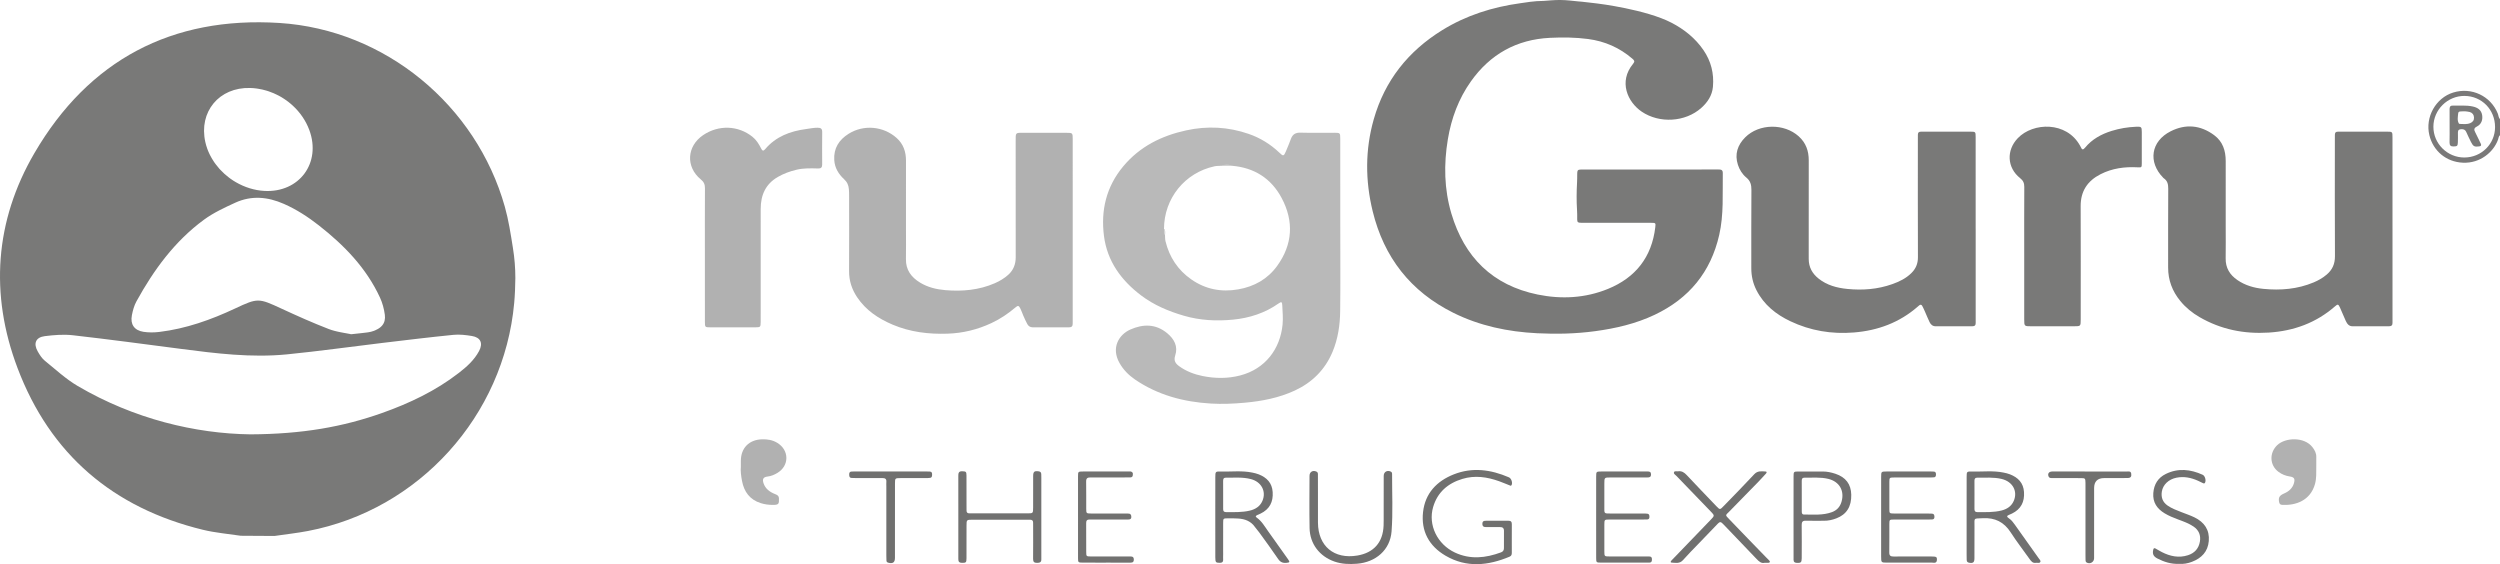 <?xml version="1.0" encoding="UTF-8"?>
<svg id="Layer_1" data-name="Layer 1" xmlns="http://www.w3.org/2000/svg" xmlns:xlink="http://www.w3.org/1999/xlink" viewBox="0 0 864 194.976">
  <path id="logoMark" d="M177.263,85.675c-.764-4.783-1.485-9.584-2.791-14.216-9.904-35.17-41.42-61.192-77.879-63.521C59.387,5.565,30.653,20.785,11.913,52.888-1.787,76.341-3.574,101.705,6.054,127.175c11.291,29.88,33.072,48.372,64.081,55.92,4.268,1.04,8.704,1.405,13.069,2.063,3.912,.026,7.752,.053,11.655,.071,3.85-.569,7.735-.987,11.557-1.716,38.397-7.317,67.735-39.775,71.291-78.786v-.026c.116-1.183,.214-2.738,.285-4.303s.116-3.12,.116-4.303c0-3.494-.285-6.979-.845-10.419ZM86.449,30.405c.764,.018,1.52,.08,2.267,.187,.187,.027,.373,.053,.56,.089,.933,.142,1.849,.355,2.747,.622,.142,.044,.276,.08,.418,.124,.16,.044,.32,.098,.48,.16,.56,.187,1.111,.4,1.645,.631,.036,.009,.071,.027,.098,.044,.578,.249,1.138,.515,1.69,.809,.177,.089,.355,.187,.524,.293,.178,.098,.355,.196,.524,.302,.196,.116,.382,.231,.56,.356,.187,.116,.373,.24,.551,.364,.303,.204,.596,.409,.88,.631,.062,.036,.125,.08,.178,.124,.311,.24,.622,.489,.915,.747,.098,.08,.196,.16,.293,.258,.098,.08,.195,.169,.293,.258,2.578,2.338,4.614,5.263,5.832,8.552,4.178,11.326-3.45,21.666-15.505,21.026-3.494-.187-6.899-1.28-9.903-3.031-.631-.365-1.245-.756-1.831-1.183-.214-.151-.418-.311-.631-.471-1.005-.765-1.947-1.609-2.792-2.525-.16-.151-.293-.302-.445-.462,0-.009-.009-.018-.018-.026-.454-.507-.88-1.04-1.28-1.583-.107-.133-.204-.267-.293-.4-.089-.134-.187-.267-.276-.4-.24-.347-.471-.711-.675-1.076-.116-.187-.222-.373-.32-.569-.107-.177-.196-.355-.285-.533-.018-.018-.036-.044-.036-.062-.089-.16-.169-.32-.24-.48-.125-.258-.24-.524-.355-.791-.08-.187-.16-.373-.231-.569-.071-.187-.142-.365-.205-.551-.258-.72-.462-1.449-.631-2.196-2.32-10.437,4.766-18.981,15.496-18.67ZM45.58,108.941c.32-1.654,.783-3.361,1.591-4.819,5.974-10.855,13.202-20.75,23.284-28.164,3.289-2.418,7.121-4.196,10.864-5.912,5.583-2.552,11.202-2.045,16.776,.409,4.374,1.92,8.321,4.489,12.064,7.414,8.775,6.872,16.429,14.713,21.168,24.982,.853,1.849,1.405,3.912,1.671,5.93,.098,.747,.071,1.414-.071,2-.026,.125-.053,.231-.098,.347-.026,.089-.053,.178-.089,.258-.142,.373-.346,.711-.596,1.022-.062,.071-.116,.142-.187,.213-.071,.089-.16,.178-.249,.258s-.178,.169-.276,.24c-.098,.08-.204,.16-.302,.231-.08,.062-.16,.116-.24,.16-.098,.071-.204,.134-.32,.196-.276,.16-.578,.311-.907,.453-.133,.062-.267,.116-.409,.169-.667,.258-1.36,.427-2.071,.525-.026,0-.053,.009-.08,.009-.178,.027-.355,.044-.533,.071-.293,.036-.596,.071-.907,.107-.249,.027-.497,.053-.755,.089-.32,.036-.649,.071-.996,.107-.756,.08-1.574,.169-2.49,.267-.035,0-.08,0-.124-.009h-.045c-.133-.027-.267-.053-.4-.089-.409-.08-.845-.16-1.298-.24-.257-.053-.524-.098-.8-.142-.364-.071-.738-.133-1.111-.213-.329-.062-.667-.133-1.004-.213-.338-.071-.675-.151-1.022-.249-.347-.089-.685-.187-1.022-.293-.338-.107-.676-.222-1.014-.356-5.512-2.125-10.918-4.552-16.287-7.032-7.904-3.663-8.17-3.752-16.029-.062-8.348,3.921-16.971,6.988-26.173,8.108-1.814,.222-3.716,.24-5.512-.035-3.182-.498-4.614-2.596-4.001-5.734Zm119.992,12.366c-1.671,3.147-4.276,5.467-7.041,7.601-7.993,6.188-16.998,10.455-26.458,13.816-13.575,4.81-27.577,7.299-45.536,7.388-18.945-.249-40.193-5.272-59.672-16.705-4.098-2.409-7.681-5.734-11.397-8.757-.996-.809-1.752-2.018-2.409-3.156-1.601-2.791-.729-4.934,2.445-5.325,3.201-.4,6.525-.667,9.708-.302,12.429,1.413,24.822,3.085,37.215,4.694,12.198,1.591,24.422,3.12,36.726,1.911,11.042-1.094,22.039-2.65,33.054-3.965,8.152-.978,16.305-1.965,24.475-2.783,2.098-.213,4.285,.053,6.392,.391,3.023,.489,3.938,2.48,2.498,5.192Z" style="fill: #797978;"/>
  <g id="tagline">
    <a xlink:href="30.5882352941177">
      <path id="tagline_PathItem_" data-name="tagline &amp;lt;PathItem&amp;gt;" d="M256.038,161.275c0-.91-.003-1.477,0-2.044,.023-4.421,2.872-7.273,7.289-7.403,1.893-.056,3.652,.216,5.297,1.213,4.185,2.536,4.211,7.927,.014,10.421-1.035,.615-2.119,1.094-3.364,1.232-1.497,.167-1.891,.889-1.379,2.365,.654,1.883,2.118,2.957,3.895,3.665,.74,.294,1.383,.533,1.419,1.568,.067,1.924-.133,2.193-2.098,2.2-1.429,.004-2.813-.174-4.187-.606-3.803-1.196-5.768-3.916-6.486-7.676-.332-1.739-.546-3.498-.401-4.934Z" style="fill: #b1b1b1;"/>
    </a>
    <a xlink:href="30.5882352941177">
      <path id="tagline_PathItem_-2" data-name="tagline &amp;lt;PathItem&amp;gt;" d="M800.503,161.589c-.029,1.766,.104,3.743-.445,5.698-1.618,5.76-6.711,7.464-11.38,7.19-.575-.034-.875-.319-.997-.896-.337-1.597,.046-2.318,1.716-3.043,1.639-.711,2.896-1.791,3.396-3.567,.428-1.52,.081-2.074-1.464-2.306-1.436-.216-2.727-.733-3.889-1.601-3.102-2.315-3.21-6.59-.413-9.242,2.775-2.63,9.284-2.933,12.128,.684,.826,1.051,1.388,2.112,1.355,3.467-.028,1.134-.006,2.268-.006,3.616Z" style="fill: #b1b1b1;"/>
    </a>
    <a xlink:href="56.123137254902">
      <path id="tagline_PathItem_-3" data-name="tagline &amp;lt;PathItem&amp;gt;" d="M522.479,186.344c0,1.56-.005,3.121,.002,4.681,.003,.602-.107,1.085-.76,1.359-7.423,3.108-14.88,3.901-22.114-.32-5.71-3.332-8.556-8.476-7.795-15.142,.741-6.488,4.76-10.665,10.619-12.983,6.43-2.544,12.825-1.666,19.044,1.023,.877,.379,1.345,1.918,.923,2.683-.221,.401-.488,.162-.71,.078-1.192-.456-2.362-.973-3.563-1.403-4.162-1.491-8.399-2.125-12.731-.812-5.021,1.522-8.617,4.616-10.109,9.749-1.79,6.16,1.425,12.834,7.536,15.702,5.296,2.485,10.631,1.898,15.936-.063,.68-.251,1.007-.717,1.004-1.45-.01-1.986-.016-3.972,.009-5.958,.013-1.021-.489-1.357-1.452-1.334-1.562,.037-3.125-.01-4.688,.009-.841,.01-1.342-.223-1.316-1.199,.025-.93,.595-.99,1.284-.989,2.557,.004,5.115,.027,7.671-.011,.942-.014,1.238,.391,1.22,1.272-.035,1.702-.01,3.405-.01,5.107Z" style="fill: #70706f;"/>
    </a>
    <a xlink:href="55.7309803921569">
      <path id="tagline_PathItem_-4" data-name="tagline &amp;lt;PathItem&amp;gt;" d="M331.197,178.555c.001-4.682,.006-9.364-.004-14.046-.002-.93,.067-1.686,1.333-1.64,1.282,.047,1.48,.119,1.491,1.429,.029,3.547,.011,7.094,.013,10.641,0,.496,.025,.994,.008,1.489-.026,.744,.369,1.005,1.053,.983,.284-.009,.568,.007,.852,.007,6.394,.001,12.787,.006,19.181-.003,1.909-.003,1.921-.023,1.926-2.035,.009-3.618-.011-7.236,.01-10.854,.009-1.54,.43-1.846,1.909-1.636,.614,.087,.872,.393,.893,.966,.015,.425,.023,.851,.023,1.276,.001,9.009,.001,18.018,.001,27.028,0,.355-.024,.711-.002,1.064,.064,1.057-.512,1.298-1.454,1.302-.98,.004-1.401-.305-1.39-1.346,.042-3.688,.015-7.377,.013-11.066-0-.496-.018-.993-.009-1.49,.012-.722-.358-1.017-1.051-1.006-.639,.01-1.279-.008-1.918-.008-5.968-.001-11.935-.005-17.902,.002-2.121,.003-2.134,.015-2.139,2.061-.01,3.76,.012,7.52-.012,11.279-.009,1.47-.2,1.571-1.565,1.568-.927-.002-1.268-.407-1.258-1.281,.018-1.49-0-2.979-.001-4.469-.001-3.405-0-6.81,.001-10.215Z" style="fill: #717170;"/>
    </a>
    <path id="tagline_CompoundPathItem_" data-name="tagline &amp;lt;CompoundPathItem&amp;gt;" d="M445.153,193.292c-2.276-3.254-4.588-6.481-6.899-9.708-1.192-1.663-2.196-3.485-3.938-4.694-.578-.4-.258-.667,.177-.88,.382-.178,.783-.329,1.165-.516,3.112-1.511,4.4-4.018,4.178-7.423-.204-3.174-2.027-5.023-4.801-6.125-.72-.293-1.494-.462-2.258-.622-3.583-.738-7.21-.267-10.819-.365-1.92-.053-1.947,.018-1.947,2.045-.018,4.534-.009,9.068-.009,13.602,0,4.676-.009,9.353,.009,14.029,.009,1.725,.187,1.858,1.511,1.876,1.565,.026,1.129-1.111,1.183-1.938,.044-.711,.009-1.422,.009-2.125,0-3.263-.017-6.526,.009-9.779,.009-1.494,.045-1.52,1.556-1.538,1.209-.018,2.418,0,3.618,.071,2.365,.142,4.428,.916,5.841,2.969,.445,.64,.996,1.2,1.449,1.831,2.196,3.049,4.427,6.072,6.534,9.175,.747,1.093,1.609,1.467,2.845,1.342,1.165-.116,1.281-.24,.587-1.227Zm-13.193-16.829c-2.703,.649-5.485,.525-8.241,.525-.738,0-1.005-.347-.996-1.04,.009-1.627,0-3.245,0-4.872s0-3.254-.009-4.881c0-.64,.151-1.111,.925-1.111,2.898,.036,5.814-.258,8.668,.489,3.619,.942,5.379,4.232,4.001,7.494-.809,1.929-2.427,2.934-4.347,3.396Z" style="fill: #707070;"/>
    <path id="tagline_CompoundPathItem_-2" data-name="tagline &amp;lt;CompoundPathItem&amp;gt;" d="M704.553,192.91c-2.747-3.867-5.494-7.744-8.25-11.611-.578-.809-1.183-1.609-2.018-2.16-.747-.489-.871-.88,.089-1.227,.329-.124,.649-.275,.969-.427,3.112-1.52,4.383-4.045,4.152-7.45-.213-3.165-2.053-5.005-4.836-6.099-.72-.284-1.485-.462-2.249-.613-3.583-.738-7.219-.267-10.819-.365-1.885-.044-1.912,.018-1.92,1.858-.018,4.605-.009,9.21-.009,13.816v12.971c0,.64,.017,1.271,.026,1.911,.009,.578,.284,.88,.889,.978,1.333,.213,1.778-.116,1.787-1.529,.017-3.68-.018-7.37,.017-11.05,.018-3.103-.445-2.64,2.863-2.818,4.232-.231,7.352,1.325,9.655,4.907,2.027,3.156,4.348,6.125,6.517,9.193,.551,.782,1.093,1.502,2.205,1.316,.525-.089,1.245,.267,1.52-.32,.214-.436-.311-.88-.587-1.28Zm-12.775-16.491c-2.765,.702-5.619,.569-8.446,.569-.756,0-.96-.418-.96-1.076,.009-1.698,.009-3.396,.009-5.094,0-1.556,.009-3.112-.009-4.667,0-.658,.204-1.076,.96-1.067,2.827,.044,5.672-.231,8.463,.445,3.778,.925,5.601,4.223,4.16,7.583-.791,1.84-2.338,2.836-4.178,3.307Z" style="fill: #707070;"/>
    <a xlink:href="56.123137254902">
      <path id="tagline_PathItem_-5" data-name="tagline &amp;lt;PathItem&amp;gt;" d="M609.858,194.505c-1.148,.281-1.965-.459-2.781-1.319-3.517-3.705-7.06-7.384-10.595-11.071-.393-.41-.81-.797-1.191-1.217-.556-.613-1.011-.559-1.58,.044-2.192,2.322-4.429,4.602-6.641,6.904-1.819,1.893-3.684,3.746-5.418,5.714-1.158,1.313-2.579,.956-3.949,.868-.548-.035-.253-.51-.016-.759,.88-.926,1.775-1.838,2.661-2.757,3.644-3.781,7.292-7.558,10.929-11.345,1.314-1.369,1.314-1.389-.093-2.849-3.939-4.088-7.891-8.162-11.825-12.254-.371-.386-1.099-.733-.791-1.348,.206-.41,.917-.17,1.399-.237,1.265-.178,2.126,.42,2.955,1.302,3.4,3.62,6.838,7.204,10.279,10.786,1.198,1.247,1.227,1.233,2.438-.018,3.553-3.67,7.152-7.299,10.621-11.047,1.19-1.286,2.545-1.02,3.924-.95,.561,.029,.36,.472,.111,.747-.809,.894-1.617,1.79-2.457,2.654-3.366,3.458-6.74,6.909-10.12,10.353-1.449,1.477-1.596,1.171-.053,2.784,4.217,4.411,8.482,8.776,12.728,13.159,.296,.306,.603,.602,.899,.908,.195,.202,.475,.431,.335,.717-.129,.263-.48,.227-.758,.23-.284,.004-.568,.001-1.009,.001Z" style="fill: #70706f;"/>
    </a>
    <a xlink:href="56.123137254902">
      <path id="tagline_PathItem_-6" data-name="tagline &amp;lt;PathItem&amp;gt;" d="M478.202,173.588c.001-3.051-.017-6.102,.009-9.152,.012-1.367,1.209-2.046,2.444-1.455,.387,.185,.453,.516,.451,.87-.021,6.597,.321,13.221-.178,19.782-.489,6.429-5.455,10.689-11.984,11.195-2.625,.203-5.245,.127-7.787-.765-5.126-1.801-8.462-6.117-8.566-11.537-.116-6.029-.039-12.061-.023-18.091,.004-1.377,1.173-2.038,2.416-1.441,.589,.283,.483,.816,.488,1.287,.019,1.986,.011,3.973,.011,5.96,.001,3.477-.022,6.953,.005,10.43,.065,8.083,5.581,12.669,13.593,11.325,5.689-.954,8.856-4.547,9.086-10.318,.025-.638,.031-1.276,.032-1.915,.004-2.058,.002-4.115,.002-6.173Z" style="fill: #70706f;"/>
    </a>
    <a xlink:href="55.7309803921569">
      <path id="tagline_PathItem_-7" data-name="tagline &amp;lt;PathItem&amp;gt;" d="M382.198,194.449c-2.626,0-5.253,.014-7.879-.005-1.698-.012-1.751-.034-1.754-1.588-.018-9.427-.018-18.854-.002-28.281,.003-1.589,.053-1.62,1.717-1.625,5.182-.016,10.364-.009,15.545,0,.483,.001,1.017-.135,1.431,.222,.371,.319,.275,.782,.214,1.191-.079,.528-.506,.631-.954,.634-1.845,.011-3.691,.014-5.536,.016-2.697,.003-5.395,.029-8.092-.011-1.046-.016-1.54,.278-1.518,1.433,.059,3.118,.004,6.237,.025,9.356,.011,1.633,.04,1.669,1.653,1.679,3.762,.023,7.524,.008,11.286,.009,.497,0,.994,.019,1.49,.005,.802-.022,1.163,.359,1.157,1.154-.006,.787-.497,.91-1.132,.908-1.774-.006-3.549,.001-5.324,.002-2.626,.002-5.253,.022-7.879-.007-.886-.01-1.277,.288-1.268,1.223,.032,3.331-.006,6.663,.017,9.994,.01,1.505,.047,1.545,1.544,1.553,4.117,.022,8.234,.008,12.351,.009,.497,0,.994,.016,1.49,.003,.688-.018,1.048,.26,1.069,.988,.023,.809-.318,1.148-1.134,1.142-2.839-.021-5.679-.008-8.518-.008v.005Z" style="fill: #717170;"/>
    </a>
    <a xlink:href="55.7309803921569">
      <path id="tagline_PathItem_-8" data-name="tagline &amp;lt;PathItem&amp;gt;" d="M551.629,178.535c-0-4.607-.013-9.214,.006-13.822,.007-1.732,.041-1.759,1.794-1.764,5.111-.014,10.222-.005,15.332-.005,.213,0,.426,.013,.639,.002,.755-.037,1.216,.201,1.195,1.07-.022,.911-.599,1.002-1.292,.994-.426-.005-.852,.003-1.278,.003-3.833,0-7.666-.007-11.499,.003-2.048,.006-2.056,.019-2.063,2.131-.009,2.623-.01,5.245,0,7.868,.01,2.554-.261,2.462,2.371,2.463,3.691,.002,7.382-.002,11.073,.003,.496,.001,1.001-.018,1.485,.069,.634,.113,.663,.652,.652,1.163-.011,.492-.25,.798-.769,.814-.496,.015-.993,.021-1.49,.021-3.833,.002-7.666-.009-11.499,.006-1.782,.007-1.807,.028-1.818,1.711-.019,3.119-.02,6.237,0,9.356,.011,1.669,.037,1.69,1.833,1.696,4.401,.014,8.802,.002,13.203,.009,.624,.001,1.346-.116,1.405,.848,.043,.712-.07,1.293-.98,1.269-.213-.006-.426,.007-.639,.007-5.324,.001-10.648,.011-15.971-.006-1.631-.005-1.673-.04-1.681-1.661-.022-4.749-.008-9.498-.008-14.247Z" style="fill: #717170;"/>
    </a>
    <a xlink:href="55.7309803921569">
      <path id="tagline_PathItem_-9" data-name="tagline &amp;lt;PathItem&amp;gt;" d="M650.119,178.68c0-4.607-.01-9.214,.005-13.822,.006-1.882,.03-1.905,1.863-1.91,5.111-.013,10.222-.005,15.332-.003,.354,0,.71,.005,1.063,.038,.533,.05,.681,.417,.69,.889,.011,.53-.052,1.036-.711,1.094-.634,.055-1.276,.045-1.914,.046-3.975,.004-7.95-.014-11.925,.011-1.51,.01-1.548,.053-1.561,1.555-.026,3.119-.027,6.238,0,9.356,.013,1.485,.053,1.526,1.58,1.535,3.904,.025,7.808,.008,11.712,.011,.496,0,.994,.005,1.489,.038,.652,.044,.777,.521,.799,1.05,.024,.581-.203,.957-.845,.964-.497,.005-.994,.015-1.49,.015-3.904,.002-7.808-.014-11.712,.01-1.488,.009-1.523,.049-1.534,1.562-.023,3.26,.031,6.522-.026,9.781-.02,1.141,.437,1.444,1.5,1.434,4.33-.039,8.66-.021,12.99-.012,1.773,.004,2.024,.159,1.982,1.131-.062,1.424-1.165,.974-1.907,.978-5.111,.034-10.221,.023-15.332,.015-2.029-.003-2.041-.018-2.045-2.158-.009-4.536-.003-9.073-.003-13.609Z" style="fill: #717170;"/>
    </a>
    <path id="tagline_CompoundPathItem_-3" data-name="tagline &amp;lt;CompoundPathItem&amp;gt;" d="M634.311,163.732c-1.423-.471-2.88-.782-4.383-.782-2.773-.009-5.539-.018-8.312,0-1.725,.009-1.752,.036-1.761,1.796-.017,4.614-.009,9.219-.009,13.833,0,4.747-.009,9.504,.009,14.251,0,.756-.168,1.609,1.058,1.689,1.431,.089,1.751-.107,1.76-1.582,.018-3.832,.036-7.663-.009-11.495-.009-1.076,.32-1.52,1.449-1.485,2.054,.071,4.117,0,6.179,.018,1.512,.018,2.961-.293,4.365-.836,3.547-1.36,5.227-4.063,5.138-8.179-.089-3.645-1.893-6.027-5.485-7.228Zm2.116,9.682c-.515,1.769-1.618,2.951-3.316,3.583-3.147,1.156-6.428,.818-9.672,.818-.675,0-.747-.516-.747-1.04-.009-1.769,0-3.538,0-5.299,0-1.769,0-3.538-.009-5.308,0-.649,.178-1.093,.942-1.085,2.756,.053,5.521-.249,8.25,.418,3.84,.951,5.654,4.134,4.551,7.912Z" style="fill: #717070;"/>
    <a xlink:href="56.123137254902">
      <path id="tagline_PathItem_-10" data-name="tagline &amp;lt;PathItem&amp;gt;" d="M753.097,194.869c-2.768,.116-5.179-.665-7.481-1.842-1.431-.732-1.803-1.603-1.444-3.099,.11-.458,.352-.588,.744-.377,.749,.403,1.466,.867,2.224,1.252,2.88,1.464,5.879,2.108,9.046,1.074,2.284-.746,3.701-2.327,4.098-4.713,.357-2.151-.338-3.913-2.168-5.169-1.655-1.136-3.538-1.788-5.398-2.483-1.598-.597-3.178-1.234-4.638-2.12-2.623-1.59-4.144-3.785-3.896-7.007,.232-3.017,1.619-5.266,4.325-6.592,4.268-2.092,8.53-1.62,12.725,.284,.836,.379,1.248,1.943,.827,2.739-.18,.342-.439,.282-.702,.16-.579-.268-1.145-.567-1.727-.828-2.381-1.069-4.845-1.581-7.451-1.057-2.722,.547-4.686,2.429-5.055,4.818-.309,2.004,.298,3.63,1.988,4.81,1.47,1.027,3.146,1.62,4.792,2.275,1.515,.603,3.08,1.104,4.538,1.823,3.362,1.658,5.242,4.317,4.911,8.175-.313,3.647-2.488,5.894-5.804,7.165-1.477,.566-3.006,.826-4.455,.711Z" style="fill: #70706f;"/>
    </a>
    <a xlink:href="56.123137254902">
      <path id="tagline_PathItem_-11" data-name="tagline &amp;lt;PathItem&amp;gt;" d="M309.3,179.844c-.001,4.324,.011,8.648-.006,12.972-.006,1.568-.736,2.066-2.282,1.659-.389-.102-.635-.298-.655-.701-.028-.566-.039-1.133-.039-1.699-.002-8.01-.002-16.02-.002-24.03,0-.496-.04-.996,.005-1.488,.096-1.051-.428-1.349-1.393-1.34-2.981,.029-5.963,.01-8.944,.005-.568-.001-1.137,.003-1.702-.046-.785-.068-.794-.663-.798-1.253-.004-.582,.213-.954,.852-.961,.284-.003,.568-.016,.852-.017,8.377-.001,16.753-.001,25.13,0,.355,0,.71,.009,1.063,.03,.676,.041,.757,.524,.751,1.05-.006,.509-.038,1.037-.693,1.124-.49,.065-.99,.07-1.485,.071-2.91,.006-5.821-.009-8.731,.008-1.89,.011-1.912,.03-1.918,1.855-.014,4.253-.004,8.506-.005,12.759Z" style="fill: #70706f;"/>
    </a>
    <a xlink:href="56.123137254902">
      <path id="tagline_PathItem_-12" data-name="tagline &amp;lt;PathItem&amp;gt;" d="M723.727,179.965c-.001,4.324,.011,8.648-.008,12.972-.006,1.363-1.473,2.157-2.6,1.444-.259-.164-.349-.432-.354-.726-.01-.567-.021-1.134-.021-1.701-.001-7.939-.001-15.878-.001-23.817,0-.425,.01-.851-.002-1.276-.047-1.584-.049-1.615-1.719-1.628-3.194-.025-6.389-.001-9.583-.02-.535-.003-1.164,.133-1.455-.566-.377-.908,.078-1.61,1.115-1.696,.141-.012,.284-.005,.426-.005,8.518,0,17.037-.004,25.555,.01,.59,.001,1.334-.207,1.474,.766,.141,.984-.168,1.462-1.228,1.48-2.697,.045-5.395,.022-8.092,.023q-3.506,.002-3.506,3.47c0,3.757,0,7.514-.001,11.271Z" style="fill: #70706f;"/>
    </a>
  </g>
  <g id="type">
    <a xlink:href="52.5937254901961">
      <path id="type_PathItem_" data-name="type &amp;lt;PathItem&amp;gt;" d="M577.653,7.848c4.418,2.296,8.214,5.322,11.052,9.451,2.635,3.833,3.703,8.107,3.284,12.715-.271,2.974-1.839,5.329-4.021,7.277-5.521,4.932-14.466,5.448-20.593,1.295-4.827-3.272-8.135-10.341-2.947-16.581,.658-.791,.373-1.153-.25-1.69-4.428-3.814-9.526-6.067-15.329-6.834-4.389-.58-8.798-.621-13.188-.407-11.525,.562-20.644,5.654-27.316,15.05-4.268,6.01-6.757,12.763-7.963,19.985-1.442,8.641-1.291,17.262,1.213,25.697,4.479,15.087,14.248,24.802,29.841,27.99,8.195,1.675,16.449,1.253,24.294-1.957,9.528-3.898,15.118-10.973,16.335-21.301,.175-1.482,.139-1.527-1.405-1.53-7.673-.015-15.347-.004-23.021-.009-3.377-.002-2.322,.224-2.618-4.454-.198-3.127-.166-6.268,.004-9.397,.246-4.536-.561-4.564,2.186-4.565,12.647-.006,25.294-.003,37.941-.003,2.913,0,5.826,.011,8.739-.004,.866-.004,1.523,.086,1.505,1.226-.112,7.149,.382,14.313-1.232,21.397-2.93,12.863-10.459,21.966-22.296,27.587-6.535,3.103-13.496,4.71-20.647,5.674-6.647,.897-13.317,1.042-19.983,.707-10.082-.506-19.839-2.529-28.959-7.063-14.793-7.355-24-19.185-27.884-35.121-2.579-10.582-2.621-21.219,.377-31.757,3.805-13.38,11.894-23.534,23.67-30.811,8.283-5.118,17.368-7.977,26.977-9.302,1.549-.214,4.794-.804,8.148-.804l2.676-.205c2.084-.16,4.178-.133,6.258,.08l2.952,.302c.709,0,5.785,.649,6.49,.711,.525,.046,16.977,2.114,25.708,6.652Z" style="fill: #797978;"/>
    </a>
    <path id="type_CompoundPathItem_" data-name="type &amp;lt;CompoundPathItem&amp;gt;" d="M863.226,39.224c-2.454-6.072-9.068-9.201-15.398-7.245-6.027,1.858-9.735,8.481-8.25,14.696,1.316,5.476,5.805,9.299,11.602,9.557,5.983,.267,10.606-3.69,12.144-7.992,.187-.516,.178-1.138,.675-1.52v-5.539c-.533-.542-.507-1.307-.774-1.956Zm-11.53,15.211c-5.894,.018-10.73-4.792-10.713-10.642,.009-5.859,4.907-10.695,10.766-10.642,5.965,.053,10.553,4.747,10.544,10.784-.009,5.823-4.703,10.473-10.597,10.499Z" style="fill: #7a7979;"/>
    <path id="type_CompoundPathItem_-2" data-name="type &amp;lt;CompoundPathItem&amp;gt;" d="M463.2,78.332c0-10.135,.009-20.279-.009-30.422,0-1.974-.044-2.018-2.036-2.027-3.903-.009-7.815,.071-11.717-.036-1.672-.044-2.694,.56-3.272,2.08-.551,1.458-1.12,2.916-1.742,4.347-.774,1.769-.916,1.778-2.258,.498-3.076-2.925-6.596-5.103-10.624-6.499-7.094-2.454-14.322-2.809-21.603-1.218-8.526,1.858-16.029,5.583-21.746,12.429-5.876,7.041-7.797,15.238-6.659,24.084,1.12,8.686,5.939,15.318,12.847,20.536,4.436,3.352,9.441,5.45,14.722,6.997,5.601,1.645,11.362,1.92,17.087,1.36,5.628-.551,10.97-2.267,15.682-5.583,1.014-.711,1.227-.596,1.289,.747,.098,2.178,.311,4.321,.098,6.543-.818,8.428-5.974,15.327-14.633,17.585-4.338,1.129-8.704,1.076-13.069,.187-2.872-.587-5.583-1.618-7.992-3.352-1.307-.942-2-1.911-1.414-3.725,1.04-3.147-.329-5.672-2.738-7.681-3.956-3.299-8.348-3.263-12.784-1.289-3.912,1.734-6.721,6.268-3.725,11.566,1.325,2.338,3.165,4.205,5.352,5.699,7.904,5.396,16.812,7.753,26.244,8.312,3.885,.231,7.788,.062,11.691-.293,5.983-.542,11.815-1.671,17.274-4.196,6.01-2.792,10.464-7.192,13.06-13.38,1.893-4.525,2.587-9.29,2.64-14.118,.116-9.717,.036-19.434,.036-29.151Zm-21.79,13.531c-3.28,4.552-7.886,7.165-13.486,8.143-5.903,1.031-11.309-.044-16.18-3.423-4.658-3.236-7.619-7.717-8.952-13.229-.169-.676-.116-1.405-.16-2.116-.009-.738,.222-1.511-.355-2.16,.053-10.597,7.245-19.399,17.451-21.603,.818-.178,1.689-.124,2.534-.187h3.467c7.735,.649,13.602,4.356,17.221,11.166,4.268,8.037,3.796,16.003-1.538,23.408Z" style="fill: #b9b9b9;"/>
    <a xlink:href="52.5937254901961">
      <path id="type_PathItem_-2" data-name="type &amp;lt;PathItem&amp;gt;" d="M826.85,79.106c0,10.214,0,20.428,0,30.643,0,.568-.026,1.136,0,1.702,.039,.867-.286,1.315-1.22,1.311-4.191-.018-8.382-.019-12.573-.001-1.303,.006-1.895-.879-2.354-1.848-.727-1.536-1.312-3.139-2.034-4.678-.535-1.14-.741-1.188-1.678-.37-6.568,5.729-14.27,8.528-22.912,9.075-8.515,.539-16.524-1.068-23.926-5.353-2.527-1.463-4.779-3.293-6.649-5.581-2.756-3.37-4.202-7.18-4.196-11.544,.013-9.079-.03-18.159,.036-27.238,.011-1.547-.267-2.784-1.599-3.659-.058-.038-.102-.098-.152-.149-5.305-5.439-4.239-12.589,2.568-16.037,5.197-2.632,10.319-2.169,15.041,1.321,2.994,2.213,4.008,5.372,4.004,8.961-.007,7.519-.002,15.038-.002,22.556,0,3.688,.048,7.378-.014,11.065-.055,3.291,1.42,5.695,4.055,7.502,2.707,1.857,5.786,2.733,8.984,3.046,5.934,.58,11.771,.111,17.348-2.224,1.647-.689,3.18-1.564,4.545-2.727,1.958-1.667,2.853-3.698,2.838-6.337-.075-13.406-.038-26.812-.032-40.218,.001-3.145-.261-2.819,2.889-2.826,5.043-.012,10.087-.013,15.13,.002,1.864,.005,1.893,.031,1.895,1.899,.01,10.569,.005,21.138,.005,31.707Z" style="fill: #797978;"/>
    </a>
    <a xlink:href="52.5937254901961">
      <path id="type_PathItem_-3" data-name="type &amp;lt;PathItem&amp;gt;" d="M682.796,79.102c0,10.288,0,20.575,0,30.863,0,.497-.026,.995,.001,1.49,.047,.86-.246,1.316-1.2,1.311-4.192-.024-8.384-.024-12.576,.001-1.085,.006-1.74-.572-2.161-1.443-.585-1.211-1.078-2.465-1.624-3.695-.287-.647-.579-1.295-.916-1.917-.25-.461-.632-.521-1.047-.169-.162,.138-.324,.276-.485,.416-6.332,5.526-13.771,8.278-22.094,8.948-7.675,.619-15.011-.596-21.954-3.894-4.979-2.365-9.153-5.694-11.711-10.732-1.209-2.382-1.78-4.913-1.777-7.587,.011-9.011-.035-18.021,.038-27.032,.014-1.754-.32-3.128-1.738-4.283-1.393-1.135-2.352-2.672-2.916-4.382-1.22-3.701-.129-6.899,2.517-9.538,4.803-4.79,13.451-4.871,18.482-.343,2.505,2.254,3.481,5.051,3.47,8.35-.035,10.642-.013,21.285-.013,31.927,0,.71,.002,1.419,.004,2.128,.007,2.828,1.233,5.037,3.42,6.772,2.896,2.298,6.334,3.208,9.885,3.562,5.273,.526,10.505,.142,15.549-1.651,2.419-.86,4.712-1.948,6.589-3.791,1.556-1.528,2.31-3.266,2.301-5.491-.053-13.551-.029-27.103-.024-40.654,.001-3.024-.252-2.765,2.735-2.769,5.116-.008,10.232-.011,15.347,.003,1.861,.005,1.889,.029,1.89,1.887,.009,10.572,.004,21.143,.005,31.715Z" style="fill: #797978;"/>
    </a>
    <a xlink:href="30.5882352941177">
      <path id="type_PathItem_-4" data-name="type &amp;lt;PathItem&amp;gt;" d="M370.729,79.459c0,10.215,0,20.431-0,30.646,0,.568-.02,1.135-.005,1.702,.023,.859-.317,1.321-1.24,1.318-4.191-.013-8.383-.012-12.574,0-.889,.003-1.503-.435-1.891-1.159-.501-.936-.934-1.91-1.365-2.882-.345-.777-.6-1.596-.971-2.36-.578-1.191-.849-1.242-1.85-.393-2.503,2.123-5.208,3.927-8.187,5.321-4.817,2.254-9.851,3.491-15.192,3.667-6.545,.216-12.902-.555-18.957-3.117-4.916-2.08-9.257-4.963-12.287-9.498-1.817-2.72-2.79-5.681-2.772-8.996,.047-8.655,.017-17.309,.012-25.964-0-.779-.005-1.562-.075-2.337-.122-1.354-.531-2.432-1.661-3.475-1.871-1.727-3.235-3.865-3.399-6.637-.243-4.098,1.675-6.972,4.925-9.03,5.206-3.297,12.04-2.674,16.626,1.415,2.308,2.058,3.246,4.74,3.241,7.799-.012,7.945-.004,15.891-.004,23.836,0,3.405,.051,6.811-.013,10.215-.071,3.756,1.836,6.28,4.876,8.137,2.667,1.629,5.66,2.348,8.703,2.605,5.862,.496,11.63,.005,17.117-2.382,1.71-.744,3.294-1.697,4.668-2.928,1.776-1.593,2.58-3.63,2.574-6.06-.034-13.337-.016-26.674-.016-40.01,0-3.22-.183-2.994,3.007-2.995,4.831-.002,9.662-.008,14.493,.003,2.196,.005,2.212,.022,2.214,2.275,.006,10.428,.003,20.857,.003,31.285Z" style="fill: #b1b1b1;"/>
    </a>
    <a xlink:href="52.5937254901961">
      <path id="type_PathItem_-5" data-name="type &amp;lt;PathItem&amp;gt;" d="M699.569,87.588c0-7.662-.025-15.325,.024-22.987,.009-1.32-.361-2.181-1.443-3.042-4.545-3.616-4.81-9.638-.786-13.822,5.274-5.484,16.79-5.849,21.48,2.571,.104,.186,.217,.368,.298,.564,.38,.91,.765,1.008,1.444,.18,2.422-2.956,5.633-4.704,9.23-5.819,2.727-.845,5.526-1.31,8.372-1.425,1.896-.077,2,.038,2.014,1.818,.028,3.618,.027,7.237-.001,10.855-.011,1.395-.06,1.421-1.443,1.345-4.471-.246-8.777,.328-12.821,2.388-4.532,2.31-6.885,5.881-6.861,11.06,.058,12.7,.019,25.4,.019,38.099,0,.355,.002,.71-0,1.064-.013,2.311-.013,2.32-2.334,2.322-4.902,.006-9.805,.004-14.708,.001-2.471-.002-2.48-.006-2.482-2.399-.004-7.591-.002-15.183-.002-22.775Z" style="fill: #797978;"/>
    </a>
    <a xlink:href="30.5882352941177">
      <path id="type_PathItem_-6" data-name="type &amp;lt;PathItem&amp;gt;" d="M243.608,88.012c0-7.656-.024-15.312,.023-22.968,.008-1.312-.363-2.164-1.429-3.039-5.284-4.338-4.856-11.495,.817-15.318,5.344-3.602,12.114-3.361,17.041,.597,1.364,1.096,2.243,2.543,3.008,4.071,.386,.77,.74,.943,1.372,.196,3.698-4.373,8.661-6.229,14.153-6.952,1.331-.175,2.648-.471,4.012-.454,1.046,.013,1.559,.32,1.548,1.456-.039,3.757-.029,7.514-.008,11.271,.006,.997-.406,1.384-1.407,1.356-2.48-.07-4.964-.158-7.414,.422-2.291,.543-4.474,1.33-6.521,2.515-4.259,2.466-5.902,6.307-5.904,11.027-.005,11.13-.002,22.259-.002,33.389,0,1.914,.022,3.828-.008,5.742-.027,1.707-.097,1.792-1.829,1.8-5.182,.022-10.365,.02-15.547,.002-1.859-.006-1.894-.041-1.899-1.93-.017-5.955-.006-11.909-.007-17.864,0-1.772,0-3.544,0-5.317Z" style="fill: #b1b1b1;"/>
    </a>
    <a xlink:href="11.7647058823529">
      <path id="type_PathItem_-7" data-name="type &amp;lt;PathItem&amp;gt;" d="M402.631,81.239c-.409-.676,.08-1.494-.355-2.16,.578,.649,.347,1.422,.355,2.16Z" style="fill: #e1e1e1;"/>
    </a>
    <a xlink:href="11.7647058823529">
      <path id="type_PathItem_-8" data-name="type &amp;lt;PathItem&amp;gt;" d="M425.728,57.289h-3.467c1.156-.231,2.312-.231,3.467,0Z" style="fill: #e1e1e1;"/>
    </a>
    <a xlink:href="17.6470588235294">
      <path id="type_PathItem_-9" data-name="type &amp;lt;PathItem&amp;gt;" d="M425.728,57.289h-3.467c1.156-.533,2.312-.533,3.467,0Z" style="fill: #d2d2d2;"/>
    </a>
    <a xlink:href="15.6862745098039">
      <path id="type_PathItem_-10" data-name="type &amp;lt;PathItem&amp;gt;" d="M402.631,81.239c-.524-.658-.346-1.423-.355-2.16,.578,.649,.347,1.422,.355,2.16Z" style="fill: #d7d7d7;"/>
    </a>
    <path id="type_CompoundPathItem_-3" data-name="type &amp;lt;CompoundPathItem&amp;gt;" d="M855.474,45.785c-.453-.863-.613-1.467,.507-2.036,1.565-.791,2.107-2.267,1.849-3.956-.284-1.778-1.538-2.605-3.201-2.978-2.32-.525-4.667-.249-7.005-.311-.88-.027-1.049,.507-1.049,1.236,.017,1.92,.009,3.832,.009,5.752,0,1.911,.027,3.823-.018,5.743-.018,1.005,.373,1.405,1.378,1.378,1.253-.036,1.449-.151,1.493-1.458,.044-1.129,.027-2.267,.018-3.405-.009-.818,.427-1.085,1.2-1.111,.8-.018,1.342,.204,1.68,.978,.507,1.165,1.076,2.311,1.636,3.458,.756,1.529,1.209,1.734,2.818,1.52,.693-.089,.845-.382,.542-.987-.622-1.271-1.209-2.569-1.858-3.823Zm-1.76-3.236c-1.156,.489-2.356,.32-3.547,.284-.134-.009-.32-.053-.374-.142-.649-1.111-.347-2.321-.249-3.476,.071-.898,.925-.658,1.52-.729,.204-.018,.418,0,1.022,0,.24,.036,.889,.062,1.485,.231,.907,.267,1.396,.942,1.449,1.876,.053,.96-.427,1.591-1.307,1.956Z" style="fill: #7a7a79;"/>
  </g>
</svg>